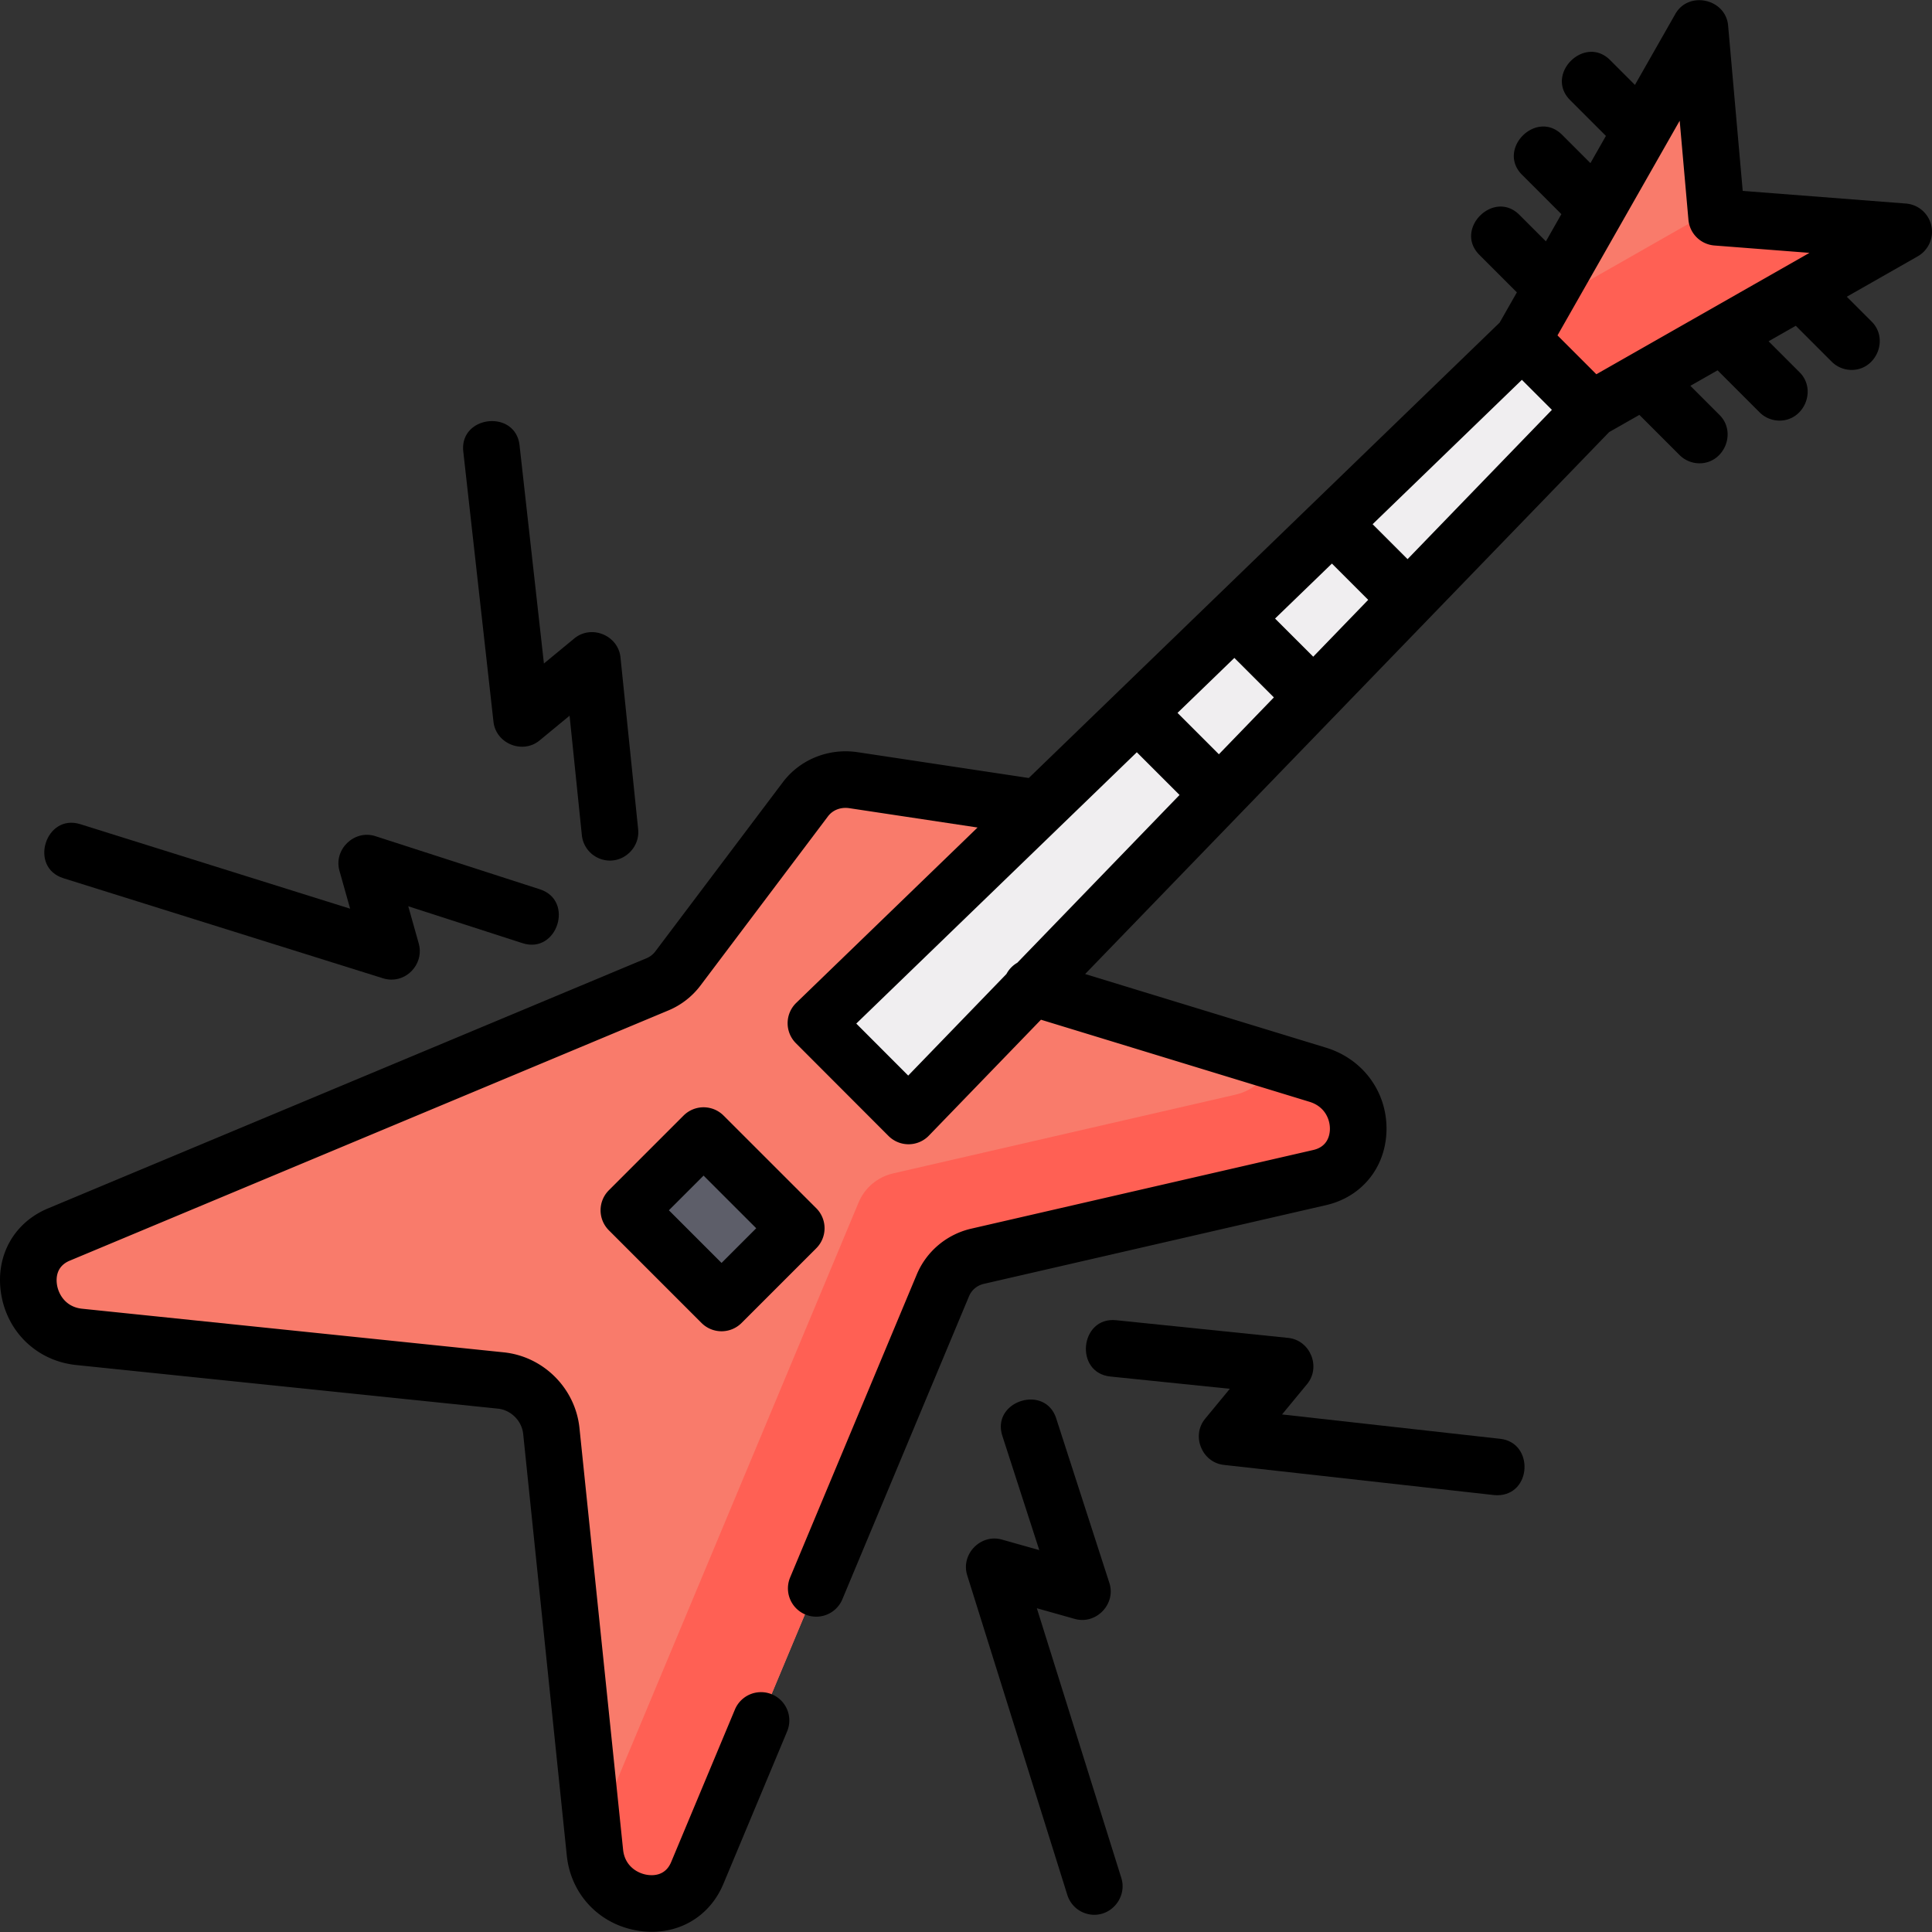 <?xml version="1.0" encoding="UTF-8"?>
<svg data-bbox="0 0.049 511.973 511.875" height="512" width="512" viewBox="0 0 511.973 511.973" xmlns="http://www.w3.org/2000/svg" data-type="color">
    <rect x="0" y="0" width="511.973" height="511.973" fill="#333333" stroke="none"/>
    <g>
        <path d="m273.732 214.131-47.749-7.203c-4.977-.744-9.827 1.182-12.752 5.063l-33.803 44.85a13 13 0 0 1-5.385 4.175L15.384 327.338c-13.266 5.546-9.273 25.593 5.401 27.11l111.741 11.557c6.972.721 12.658 6.407 13.379 13.379l11.559 111.739c1.518 14.673 21.565 18.666 27.111 5.4l65.098-155.735c1.634-3.908 5.016-6.749 9.175-7.705l90.657-20.851c13.843-3.184 13.543-22.889-.414-27.226l-75.954-23.219" fill="#f97b6b" data-color="1"/>
        <path d="m184.575 496.523 65.098-155.735c1.634-3.908 5.016-6.748 9.175-7.705l90.657-20.851c13.843-3.184 13.543-22.889-.414-27.226l-12.124-3.706c-1.257 4.123-4.448 7.602-9.605 8.789l-90.657 20.851c-4.16.957-7.542 3.797-9.175 7.705L162.431 474.38c-1.325 3.17-3.483 5.344-6.013 6.633l1.046 10.111c1.518 14.673 21.565 18.666 27.111 5.399" fill="#ff6054" data-color="2"/>
        <path d="M218.946 268.503 403.189 90.315l18.385 18.385-178.18 184.278a4 4 0 0 1-5.706.046l-18.792-18.819a4 4 0 0 1 .05-5.702" fill="#f0eef0" data-color="3"/>
        <path d="m421.574 108.7 74.201-42.264c2.57-1.464 1.695-5.37-1.253-5.598l-39.818-3.082-3.584-40.596c-.259-2.93-4.141-3.776-5.596-1.22l-42.336 74.376" fill="#f97b6b" data-color="1"/>
        <path d="m494.522 60.838-39.818-3.083-.216-2.449-46.422 26.441-4.877 8.568 18.385 18.384 74.201-42.264c2.57-1.463 1.695-5.369-1.253-5.597" fill="#ff6054" data-color="2"/>
        <path d="M218.946 268.503 403.189 90.315l18.385 18.385-178.18 184.278a4 4 0 0 1-5.706.046l-18.792-18.819a4 4 0 0 1 .05-5.702" fill="#f0eef0" data-color="3"/>
        <path d="M218.946 268.503 403.189 90.315l18.385 18.385-178.18 184.278a4 4 0 0 1-5.706.046l-18.792-18.819a4 4 0 0 1 .05-5.702" fill="#f0eef0" data-color="3"/>
        <path d="M218.946 268.503 403.189 90.315l18.385 18.385-178.18 184.278a4 4 0 0 1-5.706.046l-18.792-18.819a4 4 0 0 1 .05-5.702" fill="#f0eef0" data-color="3"/>
        <path d="m189.076 303.932 18.678 18.67a4.32 4.32 0 0 1 .001 6.111l-13.688 13.688a4.32 4.32 0 0 1-6.111 0l-18.447-18.447a4.32 4.32 0 0 1 0-6.111l13.911-13.911a4 4 0 0 1 5.656 0" fill="#5d5e69" data-color="4"/>
        <path d="m274.758 426.175 10.052 2.832c5.654 1.587 10.977-3.932 9.171-9.525l-14.088-43.602c-2.973-9.198-17.241-4.573-14.273 4.611l9.784 30.281-9.908-2.791c-5.627-1.587-10.937 3.882-9.191 9.46l26.533 84.714a7.5 7.5 0 0 0 7.155 5.26c4.987 0 8.646-4.998 7.159-9.744z" fill="#000000" data-color="5"/>
        <path d="m397.551 381.281-57.814-6.457 6.642-8.054c3.737-4.532.824-11.632-5.02-12.232l-45.585-4.685c-9.621-.983-11.133 13.934-1.533 14.922l31.658 3.253-6.548 7.941c-3.72 4.51-.855 11.576 4.954 12.225l71.582 7.994q.423.047.841.047c9.235 0 9.839-13.948.823-14.954" fill="#000000" data-color="5"/>
        <path d="M511.791 59.776a7.5 7.5 0 0 0-6.739-5.839l-43.24-3.348-3.87-43.834c-.623-7.063-10.436-9.29-13.988-3.05L433.256 22.5l-6.567-6.567c-6.818-6.82-17.417 3.799-10.605 10.607l9.478 9.477-4.105 7.211-7.502-7.502c-6.817-6.822-17.417 3.798-10.605 10.606l10.414 10.413-4.104 7.211-7.018-7.017c-6.818-6.82-17.417 3.799-10.605 10.607l9.929 9.928-4.564 8.017-124.78 120.679-45.332-6.838c-7.679-1.149-15.282 1.904-19.851 7.966l-33.802 44.85a5.55 5.55 0 0 1-2.29 1.771l-158.66 66.32c-9 3.762-13.881 12.524-12.436 22.323 1.532 10.389 9.553 18.092 19.958 19.167l111.74 11.558c3.457.358 6.333 3.234 6.691 6.69l11.559 111.739c1.076 10.405 8.78 18.424 19.168 19.957a23 23 0 0 0 3.379.251c8.395 0 15.621-4.737 18.944-12.687l16.899-40.43a7.5 7.5 0 0 0-13.84-5.786l-16.899 40.43c-1.476 3.531-4.572 3.635-6.295 3.381-2.692-.397-5.993-2.379-6.437-6.661l-11.559-111.739c-1.091-10.537-9.53-18.977-20.068-20.067l-111.74-11.558c-4.281-.442-6.265-3.744-6.661-6.436-.254-1.717-.151-4.818 3.381-6.294l158.657-66.32a20.55 20.55 0 0 0 8.483-6.582l33.803-44.851c1.274-1.691 3.394-2.495 5.644-2.161l33.991 5.127-48.044 46.465a7.497 7.497 0 0 0-.094 10.691l24.539 24.576a7.5 7.5 0 0 0 5.308 2.201h.061a7.5 7.5 0 0 0 5.331-2.286l29.701-30.717 71.209 21.768c4.109 1.277 5.453 4.775 5.355 7.383-.063 1.643-.716 4.525-4.396 5.372l-90.657 20.852c-6.476 1.489-11.864 6.021-14.415 12.122l-33.567 80.304a7.5 7.5 0 0 0 13.84 5.786l33.567-80.304c.7-1.676 2.135-2.874 3.937-3.289l90.658-20.852c9.37-2.155 15.659-9.781 16.022-19.426.385-10.247-6.002-19.197-15.927-22.281l-63.921-19.54 138.857-143.608 8.016-4.566 10.639 10.637a7.48 7.48 0 0 0 5.303 2.196c6.509 0 9.946-8.162 5.303-12.804l-7.729-7.728 7.209-4.106 11.128 11.127a7.48 7.48 0 0 0 5.303 2.196c6.509 0 9.946-8.162 5.303-12.804l-8.219-8.218 7.209-4.106 9.505 9.504a7.48 7.48 0 0 0 5.303 2.196c6.509 0 9.946-8.162 5.303-12.804l-6.595-6.594 18.791-10.703a7.495 7.495 0 0 0 3.606-8.154m-66.68-27.785 2.317 26.246a7.5 7.5 0 0 0 6.892 6.818l25.186 1.95-56.479 32.17-10.297-10.298zm-97.11 142.033-10.114-10.11 15.066-14.571 9.617 9.613zm-24.998 25.854-10.966-10.963 15.066-14.571 10.469 10.466zm-82.33 85.147-13.762-13.782 74.342-71.899 11.322 11.318-42.988 44.459a7.47 7.47 0 0 0-2.88 2.979zm132.326-136.854-9.261-9.258 39.558-38.258 7.955 7.955z" fill="#000000" data-color="5"/>
        <path d="M218.505 325.48c0-1.99-.791-3.897-2.197-5.304l-24.563-24.553a7.5 7.5 0 0 0-10.606.001l-19.794 19.794a7.5 7.5 0 0 0 0 10.606l24.558 24.558a7.5 7.5 0 0 0 10.608 0l19.799-19.799a7.5 7.5 0 0 0 2.195-5.303m-27.299 9.193-13.951-13.952 9.188-9.188 13.954 13.949z" fill="#000000" data-color="5"/>
        <path d="m16.798 232.721 84.72 26.531c.736.23 1.491.343 2.24.343 4.881 0 8.546-4.828 7.22-9.534l-2.791-9.907 30.284 9.784c9.201 2.971 13.795-11.306 4.611-14.273l-43.605-14.087c-5.59-1.809-11.118 3.518-9.524 9.171l2.832 10.051-71.505-22.394c-9.225-2.894-13.693 11.431-4.482 14.315" fill="#000000" data-color="5"/>
        <path d="M130.768 191.256c.649 5.809 7.716 8.672 12.226 4.954l7.942-6.549 3.253 31.656a7.5 7.5 0 0 0 7.452 6.734c4.37 0 7.917-3.905 7.47-8.267l-4.685-45.582c-.602-5.844-7.699-8.756-12.232-5.02l-8.056 6.642-6.457-57.812c-1.076-9.609-15.978-7.927-14.908 1.665z" fill="#000000" data-color="5"/>
    </g>
</svg>

